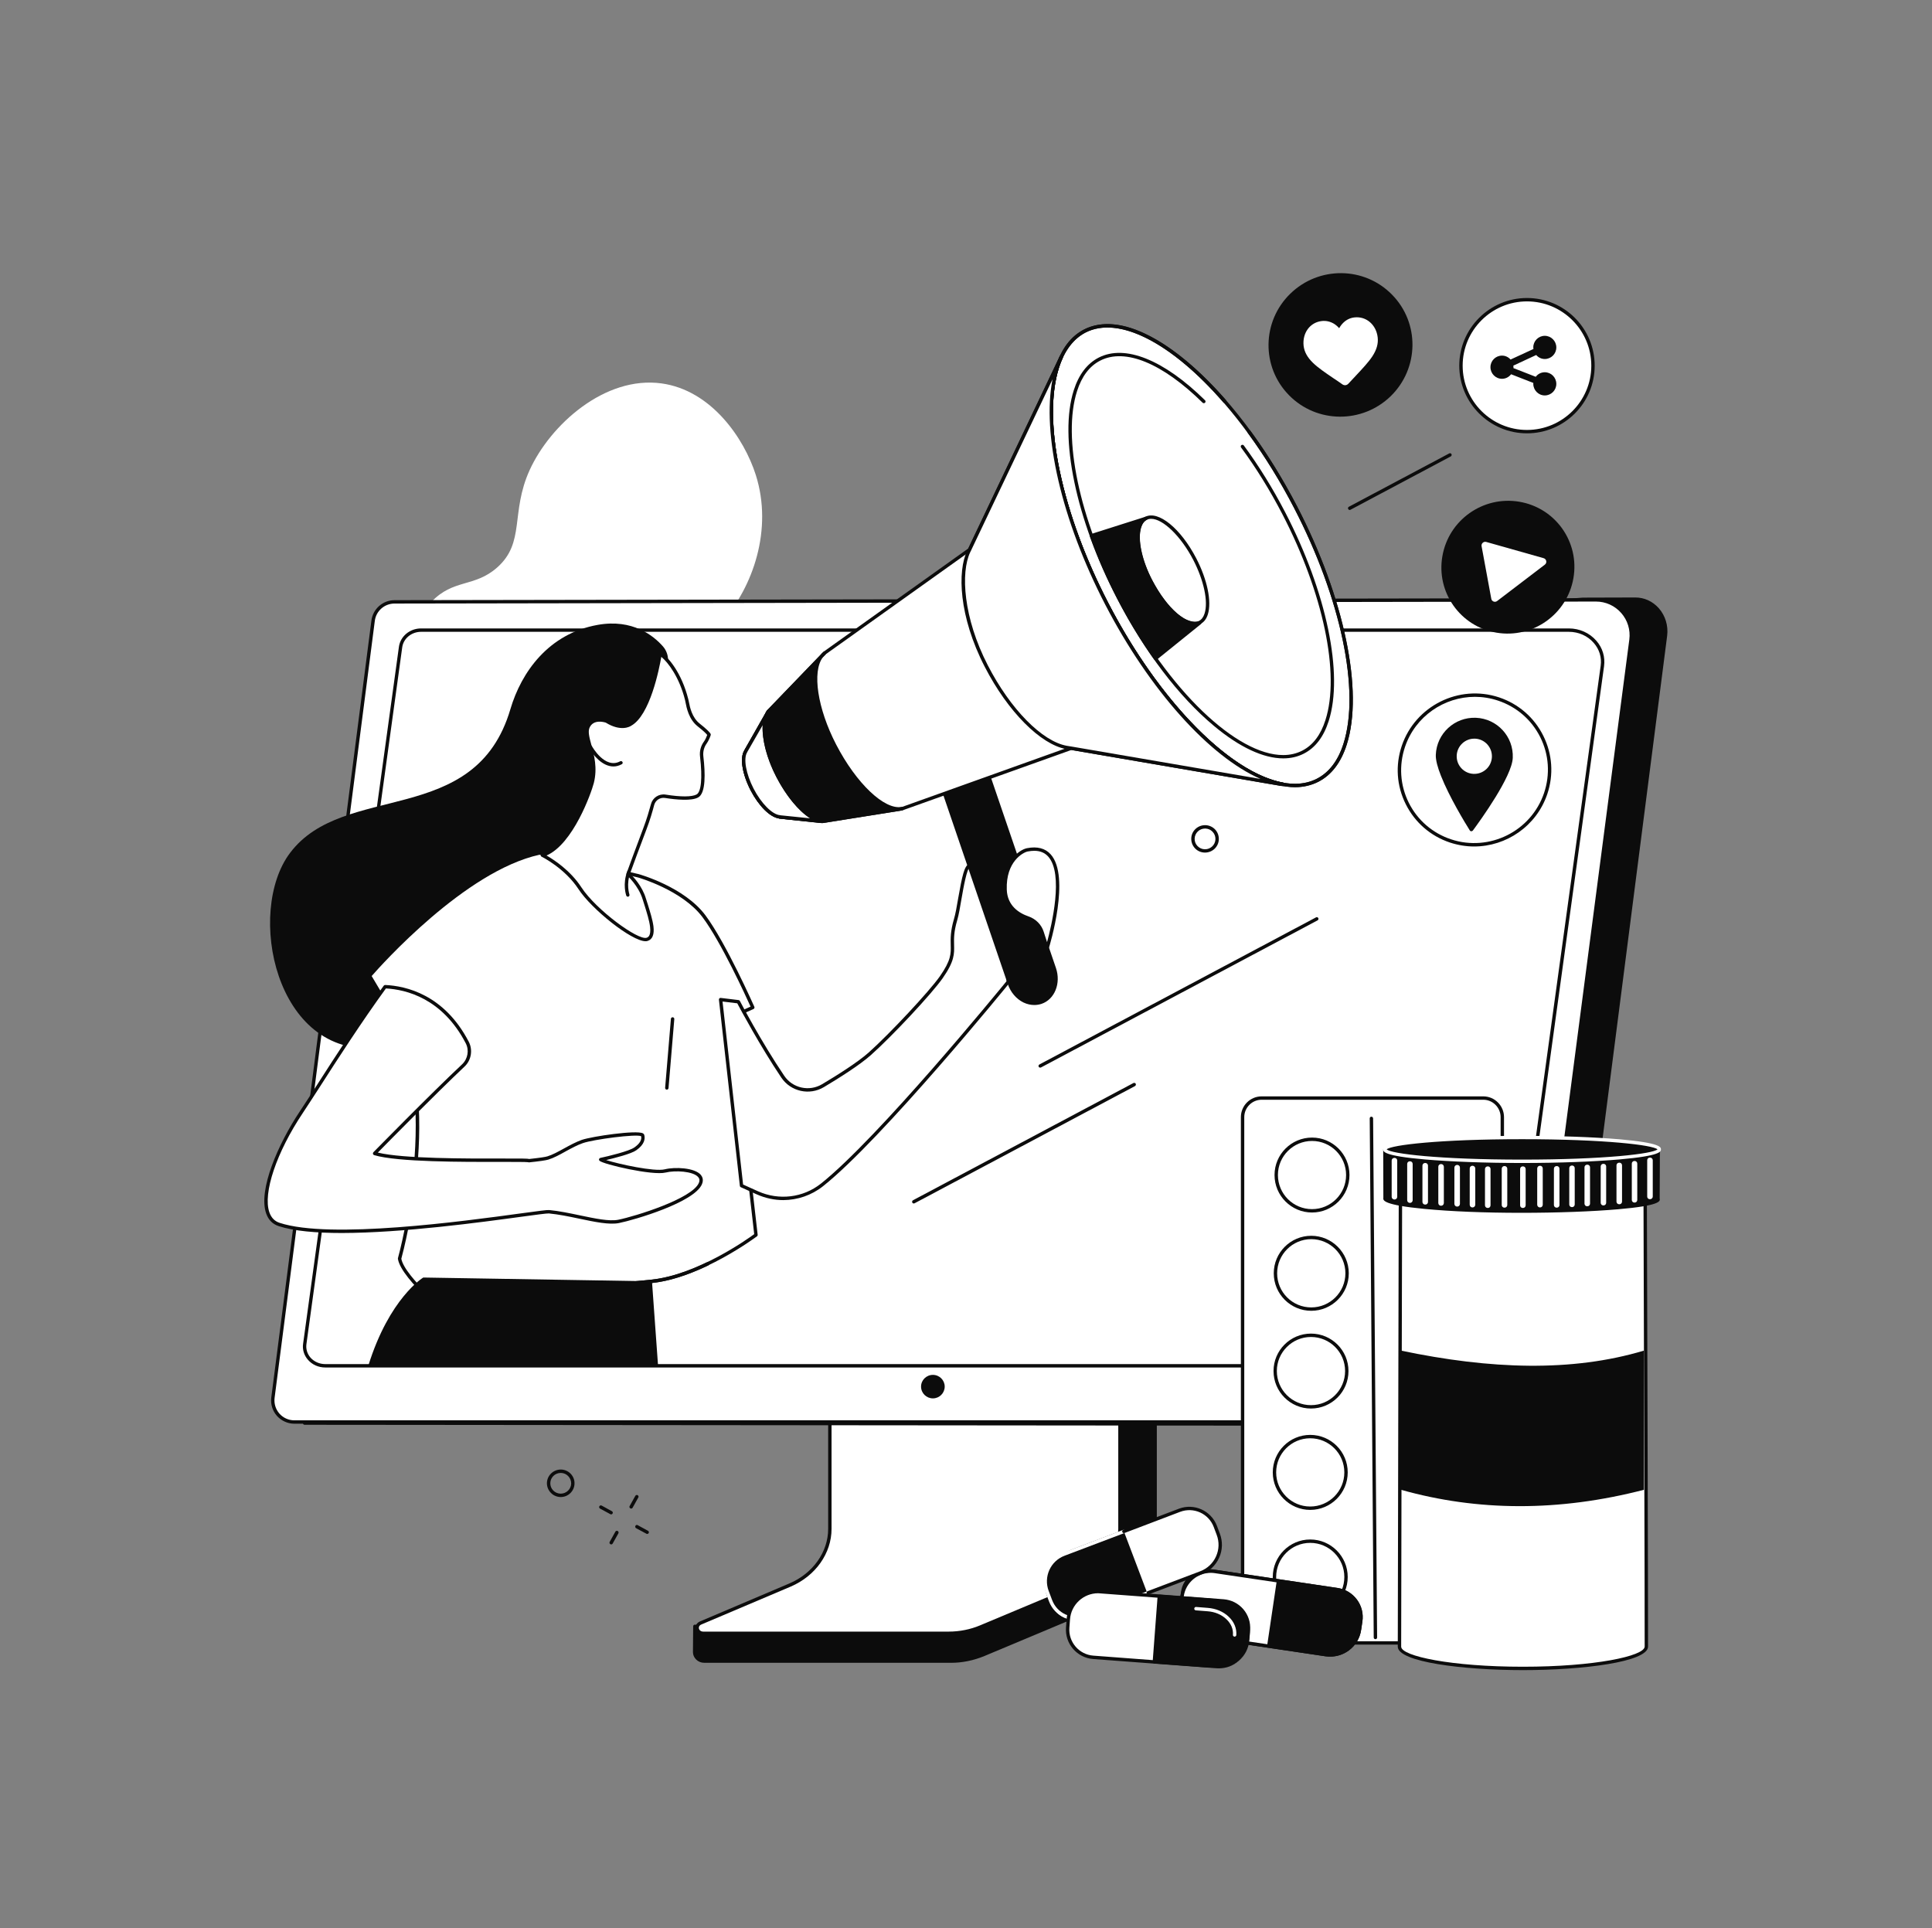 <svg xmlns="http://www.w3.org/2000/svg" width="535" height="534" viewBox="0 0 535 534" fill="none"><rect x="0" y="0" width="535" height="534" fill="#808080" stroke="none"/><g clip-path="url(#clip0_47768_13873)"><path d="M127.726 298.501C124.185 294.555 100.892 268.062 99.655 247.84C99.484 245.025 99.228 240.652 101.596 236.194C106.31 227.277 115.376 229.602 119.3 222.926C124.463 214.138 111.451 205.349 113.029 184.978C113.392 180.094 113.989 172.479 119.428 166.719C125.508 160.256 131.374 162.73 137.666 157.163C145.516 150.209 141.293 142.018 146.668 130.18C152.342 117.722 167.423 104.007 183.208 106.182C196.966 108.081 206.053 121.349 209.295 131.545C214.073 146.626 208.506 162.538 199.995 172.116C187.751 185.896 170.089 185.896 170.238 192.487C170.388 198.609 185.703 198.865 188.839 209.253C191.015 216.505 186.493 226.104 179.859 230.648C170.686 236.94 161.621 230.69 156.8 236.194C151.745 241.974 159.381 251.531 158.592 263.113C157.931 272.669 151.446 284.977 127.726 298.501Z" fill="white"></path><path d="M319.043 359.209L239.458 359.721C238.946 359.721 238.775 360.19 238.775 360.638V428.022C238.775 434.485 192.85 451.251 192.423 450.398L192.359 457.523C192.359 458.845 193.533 460.018 195.026 460.018H263.455C266.548 460.018 269.62 459.336 272.414 458.163L309.103 442.804C315.715 440.031 319.875 434.08 319.875 427.596V360.148C319.875 359.7 319.555 359.209 319.043 359.209Z" fill="#0C0C0C"></path><path fill-rule="evenodd" clip-rule="evenodd" d="M263.452 460.486H195.022C194.148 460.486 193.359 460.166 192.761 459.569C192.185 458.993 191.887 458.268 191.887 457.521L191.951 450.397C191.951 450.162 192.1 449.992 192.292 449.928C192.392 449.913 192.484 449.92 192.569 449.949C195.236 449.842 229.728 437.065 237.044 430.026C238.089 429.023 238.303 428.383 238.303 428.021V360.637C238.303 359.805 238.751 359.25 239.454 359.25L319.04 358.738C319.85 358.738 320.341 359.485 320.341 360.146V427.594C320.341 434.271 315.989 440.414 309.292 443.23L272.603 458.609C269.616 459.846 266.459 460.486 263.452 460.486ZM192.868 450.866L192.825 457.521C192.825 458.033 193.039 458.524 193.423 458.908C193.849 459.334 194.404 459.569 195.022 459.569H263.452C266.331 459.569 269.382 458.929 272.24 457.735L308.929 442.355C315.286 439.689 319.402 433.908 319.402 427.594V360.146C319.402 359.954 319.296 359.677 319.04 359.677L239.454 360.189C239.262 360.189 239.241 360.466 239.241 360.637V428.021C239.241 434.591 198.691 449.458 193.359 450.738C193.188 450.795 193.024 450.838 192.868 450.866Z" fill="#0C0C0C"></path><path d="M229.8 355.989V423.394C229.8 430.028 225.513 436.086 218.772 438.944L194.007 449.46C192.407 450.143 192.94 452.297 194.732 452.297H262.735C265.785 452.297 268.814 451.7 271.587 450.548L298.997 439.051C305.802 436.214 310.132 430.135 310.132 423.458V355.989C310.132 355.711 309.897 355.498 309.577 355.498H230.376C230.056 355.498 229.8 355.711 229.8 355.989Z" fill="white"></path><path fill-rule="evenodd" clip-rule="evenodd" d="M262.735 452.765H194.732C193.495 452.765 192.791 451.976 192.621 451.165C192.45 450.269 192.919 449.416 193.836 449.032L218.58 438.516C225.107 435.743 229.331 429.813 229.331 423.393V355.987C229.331 355.454 229.8 355.027 230.376 355.027H309.577C310.153 355.027 310.601 355.454 310.601 355.987V423.457C310.601 430.282 306.122 436.575 299.189 439.497L271.758 450.973C268.964 452.147 265.828 452.765 262.735 452.765ZM230.269 355.987V423.393C230.269 430.176 225.833 436.447 218.943 439.391L194.199 449.886C193.602 450.141 193.474 450.611 193.538 450.973C193.623 451.4 194.028 451.848 194.732 451.848H262.735C265.721 451.848 268.708 451.251 271.395 450.12L298.827 438.623C305.418 435.871 309.663 429.899 309.663 423.457V355.987C309.663 355.987 309.641 355.966 309.577 355.966H230.376C230.312 355.966 230.291 355.987 230.269 355.987Z" fill="#0C0C0C"></path><path d="M84.336 394.105L427.847 394.404C430.855 394.404 433.393 392.378 433.777 389.413L461.188 175.998C461.849 170.814 458.052 165.93 452.826 165.93L438.364 165.972L273.967 178.11L113.708 167.103L84.336 394.105Z" fill="#0C0C0C"></path><path fill-rule="evenodd" clip-rule="evenodd" d="M427.873 394.874L84.34 394.575C84.212 394.575 84.084 394.511 83.999 394.426C83.913 394.319 83.871 394.191 83.892 394.042L113.243 167.039C113.286 166.805 113.499 166.634 113.734 166.634L273.971 177.641L438.325 165.504L452.83 165.461C455.347 165.461 457.651 166.527 459.357 168.447C461.17 170.516 462.002 173.289 461.661 176.062L434.251 389.477C433.846 392.613 431.158 394.874 427.873 394.874ZM84.873 393.637L427.873 393.957C430.689 393.957 432.971 392.016 433.312 389.349L460.722 175.934C461.042 173.439 460.296 170.943 458.653 169.066C457.139 167.338 455.07 166.399 452.83 166.399L438.368 166.442L274.014 178.579C273.985 178.579 273.964 178.579 273.95 178.579L114.118 167.615L84.873 393.637Z" fill="#0C0C0C"></path><path d="M81.501 393.806H418.101C421.109 393.806 423.647 391.567 424.031 388.58L451.655 177.17C452.423 171.326 447.858 166.121 441.949 166.121L109.252 166.676C106.245 166.676 103.706 168.894 103.322 171.88L75.571 387.066C75.123 390.628 77.896 393.806 81.501 393.806Z" fill="white"></path><path fill-rule="evenodd" clip-rule="evenodd" d="M418.101 394.276H81.501C79.645 394.276 77.896 393.465 76.659 392.079C75.443 390.692 74.888 388.837 75.123 387.002L102.853 171.817C103.28 168.617 106.01 166.207 109.252 166.207L441.949 165.652C444.893 165.652 447.708 166.932 449.65 169.151C451.591 171.348 452.508 174.313 452.124 177.235L424.501 388.645C424.074 391.844 421.344 394.276 418.101 394.276ZM441.949 166.591L109.252 167.146C106.479 167.146 104.133 169.193 103.792 171.945L76.04 387.13C75.848 388.687 76.318 390.266 77.363 391.46C78.408 392.655 79.922 393.337 81.501 393.337H418.101C420.874 393.337 423.221 391.268 423.562 388.538L451.185 177.107C451.527 174.462 450.716 171.774 448.946 169.769C447.175 167.743 444.637 166.591 441.949 166.591Z" fill="#0C0C0C"></path><path fill-rule="evenodd" clip-rule="evenodd" d="M412.065 378.702H90.054C88.199 378.702 86.45 377.934 85.276 376.569C84.189 375.332 83.698 373.732 83.933 372.133L110.468 179.11C110.873 176.209 113.497 174.033 116.59 174.033H434.441C437.384 174.033 440.157 175.27 442.034 177.425C443.783 179.409 444.53 181.926 444.189 184.485L418.186 373.626C417.781 376.527 415.158 378.702 412.065 378.702ZM116.59 174.972C113.966 174.972 111.727 176.806 111.385 179.238L84.85 372.261C84.679 373.604 85.063 374.906 85.98 375.972C86.983 377.103 88.476 377.764 90.054 377.764H412.065C414.688 377.764 416.928 375.929 417.248 373.498L443.25 184.357C443.57 182.054 442.888 179.814 441.33 178.043C439.645 176.081 437.128 174.972 434.441 174.972H116.59Z" fill="#0C0C0C"></path><path d="M184.981 183.056C185.066 181.584 184.554 180.134 183.594 179.025C181.056 176.124 175.211 171.303 165.506 173.052C151.897 175.484 144.367 186.128 141.338 196.388C131.611 229.408 95.242 216.354 80.31 236.213C68.066 252.445 76.194 292.91 104.478 290.201C132.784 287.492 170.177 237.535 170.177 237.535L183.786 204.494L184.981 183.056Z" fill="#0C0C0C"></path><path d="M105.543 275.634L102.344 270.259C102.344 270.259 127.237 240.993 149.4 236.215L176.703 242.529C176.703 242.529 189.139 245.984 194.941 253.727C200.743 261.492 208.465 279.004 208.465 279.004L202.449 281.692L209.339 341.994C209.339 341.994 194.344 353.342 180.543 354.836C166.742 356.329 139.737 357.822 126.853 366.482C126.853 366.482 111.537 354.238 110.641 348.564C110.641 348.564 124.741 298.522 105.543 275.634Z" fill="white"></path><path fill-rule="evenodd" clip-rule="evenodd" d="M126.853 366.951C126.746 366.951 126.639 366.908 126.554 366.844C125.914 366.354 111.111 354.43 110.193 348.649C110.179 348.578 110.179 348.507 110.193 348.436C110.343 347.945 124.016 298.372 105.181 275.932C105.166 275.918 105.152 275.897 105.138 275.868L101.938 270.493C101.853 270.322 101.853 270.109 101.981 269.96C102.237 269.661 127.237 240.523 149.293 235.767C149.364 235.752 149.435 235.752 149.506 235.767L176.81 242.059C177.343 242.208 189.48 245.664 195.325 253.45C201.084 261.172 208.806 278.641 208.891 278.812C208.998 279.047 208.891 279.324 208.656 279.431L202.94 281.99L209.808 341.951C209.83 342.122 209.744 342.271 209.616 342.378C209.467 342.485 194.365 353.811 180.585 355.304C178.793 355.496 176.767 355.688 174.612 355.902C160.129 357.288 138.243 359.4 127.109 366.866C127.023 366.923 126.938 366.951 126.853 366.951ZM111.132 348.585C112.071 353.662 124.869 364.263 126.874 365.906C138.286 358.461 160.065 356.371 174.527 354.963C176.66 354.771 178.708 354.558 180.5 354.366C193.128 353.001 206.971 343.167 208.848 341.781L201.98 281.756C201.959 281.542 202.065 281.35 202.257 281.265L207.846 278.769C206.609 276.039 199.762 260.98 194.557 254.026C188.925 246.475 176.703 242.998 176.575 242.976L149.399 236.705C128.773 241.227 105.415 267.443 102.92 270.301L105.927 275.357C115.931 287.302 116.806 306.606 115.761 320.727C114.694 335.232 111.473 347.348 111.132 348.585Z" fill="#0C0C0C"></path><path d="M117.211 353.791C117.211 353.791 107.825 359.422 101.98 378.236H182.227L180.542 354.836L117.211 353.791Z" fill="#0C0C0C"></path><path d="M126.857 366.952C126.75 366.952 126.644 366.909 126.558 366.845C126.516 366.824 121.951 363.155 117.706 358.974C117.535 358.782 117.535 358.483 117.706 358.313C117.898 358.121 118.197 358.121 118.367 358.313C121.994 361.875 125.854 365.074 126.878 365.906C138.29 358.462 160.069 356.372 174.531 354.964C176.664 354.772 178.712 354.558 180.504 354.366C185.005 353.897 190.146 352.276 195.734 349.588C195.969 349.482 196.268 349.588 196.374 349.823C196.481 350.058 196.374 350.335 196.14 350.442C190.444 353.172 185.218 354.814 180.589 355.305C178.798 355.497 176.771 355.689 174.617 355.902C160.133 357.289 138.248 359.4 127.113 366.866C127.028 366.923 126.942 366.952 126.857 366.952Z" fill="#0C0C0C"></path><path d="M184.654 301.764C184.64 301.764 184.626 301.764 184.612 301.764C184.356 301.742 184.164 301.508 184.185 301.252L185.785 282.139C185.806 281.883 186.041 281.691 186.297 281.713C186.553 281.734 186.745 281.969 186.724 282.225L185.124 301.337C185.102 301.572 184.889 301.764 184.654 301.764Z" fill="#0C0C0C"></path><path d="M184.237 324.267C180.781 325.121 167.215 321.985 166.34 321.111C166.34 321.111 174.083 319.468 175.918 318.167C177.752 316.887 178.285 315.607 177.965 314.434C177.645 313.261 164.378 315.053 161.263 316.119C158.149 317.186 154.523 319.831 151.728 320.684C151.088 320.876 149.19 321.153 146.481 321.43C146.545 320.94 112.821 322.198 103.734 319.447C103.734 319.447 119.092 303.726 128.307 295.044C130.056 293.402 130.504 290.799 129.395 288.688C122.569 275.612 111.776 273.479 106.635 273.244C97.228 286.171 87.928 301.294 83.47 307.971C74.809 320.919 69.882 336.661 77.284 339.092C95.159 344.98 149.403 335.317 152.048 335.573C158.81 336.213 167.001 339.092 171.289 338.239C175.598 337.386 191.958 332.544 193.963 327.766C195.521 324.033 187.671 323.414 184.237 324.267Z" fill="white"></path><path fill-rule="evenodd" clip-rule="evenodd" d="M94.684 341.461C87.581 341.461 81.353 340.927 77.129 339.541C75.465 338.986 74.313 337.813 73.695 336.021C71.455 329.537 77.001 316.802 83.08 307.694C84.318 305.838 85.981 303.278 87.88 300.313C92.765 292.698 99.484 282.268 106.267 272.967C106.352 272.861 106.502 272.775 106.651 272.775C112.368 273.031 122.99 275.399 129.795 288.475C130.989 290.757 130.52 293.616 128.622 295.386C120.516 303.044 107.462 316.29 104.625 319.191C111.578 320.898 129.39 320.855 139.116 320.834C144.705 320.834 146.113 320.834 146.561 320.962C149.569 320.642 151.126 320.386 151.574 320.236C152.939 319.831 154.539 318.957 156.202 318.039C157.845 317.143 159.53 316.226 161.109 315.672C163.988 314.69 176.232 312.899 178.024 313.859C178.28 313.987 178.365 314.179 178.408 314.306C178.685 315.33 178.536 316.909 176.189 318.551C174.782 319.554 170.195 320.706 167.849 321.26C171.305 322.37 181.223 324.545 184.103 323.82C186.94 323.116 192.358 323.372 194.065 325.356C194.491 325.868 194.897 326.721 194.385 327.937C192.273 332.992 175.656 337.856 171.39 338.709C168.702 339.242 164.671 338.389 160.405 337.493C157.589 336.896 154.667 336.299 152 336.043C151.488 336 148.289 336.427 144.236 336.981C133.122 338.496 111.493 341.439 94.684 341.461ZM106.864 273.735C100.166 282.95 93.511 293.274 88.669 300.825C86.749 303.79 85.107 306.35 83.848 308.227C76.575 319.106 72.756 330.433 74.591 335.723C75.103 337.216 76.041 338.197 77.428 338.645C91.399 343.252 128.344 338.197 144.129 336.043C149.206 335.36 151.488 335.04 152.086 335.104C154.816 335.36 157.76 335.979 160.597 336.576C164.777 337.45 168.702 338.282 171.198 337.792C175.955 336.832 191.676 331.968 193.531 327.574C193.787 326.934 193.745 326.422 193.339 325.974C191.953 324.332 186.919 324.076 184.338 324.716C180.712 325.633 166.996 322.434 166.015 321.452C165.887 321.324 165.844 321.154 165.887 320.983C165.951 320.834 166.079 320.706 166.249 320.663C168.361 320.215 174.206 318.807 175.635 317.783C177.128 316.76 177.768 315.693 177.533 314.648C176.147 314.008 164.436 315.522 161.407 316.568C159.914 317.08 158.25 317.975 156.65 318.85C154.944 319.81 153.323 320.684 151.851 321.132C151.19 321.346 149.249 321.623 146.518 321.9C146.419 321.915 146.333 321.9 146.262 321.858C145.686 321.772 142.636 321.772 139.116 321.772C128.259 321.794 110.043 321.836 103.601 319.895C103.43 319.831 103.323 319.725 103.281 319.554C103.238 319.405 103.281 319.234 103.387 319.106C103.558 318.957 118.852 303.3 127.982 294.725C129.56 293.21 129.966 290.821 128.963 288.901C122.478 276.444 112.432 274.034 106.864 273.735Z" fill="#0C0C0C"></path><path d="M204.453 277.405C204.453 277.405 210.34 288.668 216.761 298.181C219.235 301.829 224.12 302.916 227.917 300.655C232.396 297.968 237.836 294.512 240.843 291.846C246.539 286.769 257.652 274.952 260.638 270.664C266.056 262.879 262.195 262.793 264.627 254.688C265.779 250.784 266.718 240.225 268.445 239.777C271.304 239.009 274.887 243.19 274.141 251.445C273.544 258.207 276.892 260.127 277.788 263.454C279.26 269.043 279.196 271.88 279.196 271.88C279.196 271.88 244.107 315.054 227.597 328.151C222.541 332.161 215.652 332.972 209.743 330.348L205.349 328.364L199.547 276.829L204.453 277.405Z" fill="white"></path><path fill-rule="evenodd" clip-rule="evenodd" d="M216.912 332.351C214.438 332.351 211.942 331.817 209.574 330.772L205.159 328.788C204.988 328.724 204.903 328.596 204.882 328.426L199.08 276.869C199.058 276.741 199.101 276.592 199.208 276.485C199.314 276.378 199.463 276.336 199.591 276.357L204.519 276.954C204.668 276.954 204.796 277.061 204.882 277.189C204.924 277.296 210.812 288.537 217.168 297.923C219.472 301.357 224.101 302.381 227.663 300.248C231.865 297.752 237.496 294.19 240.525 291.502C246.327 286.34 257.377 274.501 260.256 270.385C263.392 265.905 263.328 264.113 263.264 261.66C263.221 259.89 263.179 257.906 264.16 254.536C264.565 253.213 264.949 251.059 265.333 248.776C266.421 242.612 267.061 239.647 268.341 239.306C269.407 239.028 270.559 239.327 271.583 240.18C273.929 242.164 275.081 246.387 274.612 251.485C274.228 255.88 275.572 258.162 276.766 260.188C277.364 261.212 277.94 262.193 278.238 263.345C279.731 268.913 279.667 271.771 279.667 271.899C279.667 272.006 279.646 272.091 279.561 272.176C279.219 272.624 244.237 315.542 227.897 328.511C224.719 331.028 220.837 332.329 216.912 332.351ZM205.777 328.042L209.937 329.919C215.739 332.5 222.394 331.689 227.322 327.786C243.128 315.222 276.596 274.352 278.729 271.728C278.729 271.067 278.58 268.294 277.342 263.58C277.065 262.556 276.532 261.639 275.956 260.658C274.697 258.525 273.268 256.093 273.695 251.4C274.185 245.769 272.607 242.292 270.986 240.905C270.197 240.265 269.343 240.009 268.575 240.223C267.743 240.436 266.805 245.769 266.25 248.947C265.866 251.251 265.482 253.427 265.077 254.813C264.117 258.034 264.16 259.932 264.203 261.639C264.267 264.177 264.331 266.182 261.024 270.918C258.059 275.163 247.117 286.895 241.144 292.206C238.072 294.936 232.377 298.541 228.153 301.058C224.143 303.447 218.981 302.295 216.379 298.456C210.513 289.732 205.01 279.471 204.156 277.85L200.082 277.36L205.777 328.042Z" fill="#0C0C0C"></path><path d="M288.259 277.553C284.803 278.726 280.878 276.422 279.513 272.369L258.289 210.169L270.704 205.902L291.97 268.21C293.314 272.22 291.672 276.379 288.259 277.553Z" fill="#0C0C0C"></path><path fill-rule="evenodd" clip-rule="evenodd" d="M286.409 278.322C285.406 278.322 284.382 278.087 283.401 277.618C281.417 276.637 279.839 274.781 279.071 272.52L257.847 210.319C257.762 210.063 257.889 209.807 258.124 209.722L270.539 205.477C270.667 205.434 270.795 205.434 270.901 205.498C271.008 205.541 271.093 205.648 271.136 205.754L292.403 268.062C293.853 272.306 292.061 276.765 288.414 278.002C287.753 278.215 287.091 278.322 286.409 278.322ZM258.871 210.447L279.967 272.221C280.649 274.248 282.057 275.911 283.806 276.765C285.214 277.469 286.729 277.575 288.094 277.106C291.251 276.039 292.787 272.114 291.528 268.382L270.411 206.501L258.871 210.447Z" fill="#0C0C0C"></path><path d="M268.512 152.194L228.346 180.863L212.711 197.095L206.567 207.953L206.525 208.038C205.33 209.915 206.013 214.245 208.295 218.639C210.556 223.012 213.692 226.02 215.932 226.191L215.868 226.233L227.664 227.513L249.762 223.972L296.626 207.206L354.881 217.189L355.286 217.21C340.61 214.523 320.858 194.962 306.524 167.275C292.189 139.63 287.624 112.305 293.896 98.846V98.824L268.832 151.533L268.512 152.194Z" fill="white"></path><path d="M358.766 140.461C376.578 174.825 379.308 208.677 364.888 216.079C350.447 223.48 324.317 201.638 306.527 167.274C288.716 132.931 285.986 99.079 300.405 91.677C314.846 84.275 340.976 106.118 358.766 140.461Z" fill="white"></path><path fill-rule="evenodd" clip-rule="evenodd" d="M358.614 217.997C352.343 217.997 344.792 214.478 336.665 207.694C325.594 198.437 314.737 184.167 306.098 167.507C293.022 142.251 287.625 116.356 292.361 101.51C293.939 96.561 296.584 93.105 300.189 91.249C307.356 87.581 317.446 90.695 328.623 100.038C339.694 109.295 350.551 123.587 359.19 140.246C372.266 165.502 377.663 191.398 372.927 206.223C371.349 211.171 368.704 214.627 365.099 216.483C363.136 217.485 360.961 217.997 358.614 217.997ZM306.716 90.695C304.519 90.695 302.471 91.143 300.616 92.081C297.245 93.831 294.771 97.094 293.256 101.808C288.585 116.42 293.96 142.038 306.93 167.059C324.591 201.146 350.487 222.925 364.672 215.651C368.042 213.923 370.538 210.659 372.031 205.945C376.703 191.334 371.327 165.715 358.358 140.673C343 111.044 321.392 90.695 306.716 90.695Z" fill="#0C0C0C"></path><path d="M358.614 217.998C352.343 217.998 344.792 214.479 336.665 207.695C325.594 198.438 314.737 184.168 306.098 167.508C293.022 142.252 287.625 116.357 292.361 101.511C293.939 96.562 296.584 93.106 300.189 91.251C305.01 88.776 311.281 89.395 318.32 93.042C325.082 96.519 332.399 102.684 339.523 110.853C339.672 111.045 339.672 111.344 339.459 111.515C339.267 111.685 338.968 111.664 338.798 111.472C324.357 94.834 309.724 87.411 300.616 92.082C297.245 93.832 294.771 97.095 293.256 101.809C288.585 116.421 293.96 142.039 306.93 167.06C322.288 196.71 343.896 217.06 358.593 217.06C360.79 217.06 362.816 216.612 364.672 215.652C368.042 213.924 370.538 210.66 372.031 205.946C376.703 191.335 371.327 165.716 358.358 140.674C354.497 133.208 350.146 126.19 345.474 119.812C345.325 119.599 345.368 119.322 345.581 119.173C345.773 119.002 346.072 119.066 346.221 119.258C350.935 125.678 355.287 132.739 359.19 140.247C372.266 165.503 377.663 191.399 372.927 206.224C371.349 211.172 368.704 214.628 365.099 216.484C363.136 217.486 360.961 217.998 358.614 217.998Z" fill="#0C0C0C"></path><path d="M330.842 154.837C334.959 162.794 335.599 170.644 332.25 172.35C328.922 174.078 322.864 169.001 318.747 161.045C314.631 153.11 313.991 145.26 317.34 143.553C320.667 141.826 326.725 146.881 330.842 154.837Z" fill="white"></path><path fill-rule="evenodd" clip-rule="evenodd" d="M330.816 173.161C327.147 173.161 322.027 168.426 318.316 161.28C315.244 155.35 313.986 149.249 315.116 145.73C315.522 144.471 316.183 143.597 317.121 143.127C320.748 141.271 326.955 146.327 331.264 154.625C334.335 160.555 335.594 166.655 334.463 170.175C334.058 171.433 333.397 172.286 332.458 172.777C331.968 173.033 331.413 173.161 330.816 173.161ZM318.785 143.682C318.33 143.682 317.918 143.774 317.548 143.959C316.844 144.322 316.332 145.004 316.012 146.007C314.967 149.292 316.183 155.115 319.148 160.832C323.094 168.426 328.981 173.502 332.032 171.945C332.735 171.583 333.247 170.9 333.567 169.897C334.613 166.591 333.375 160.768 330.432 155.051C326.976 148.417 322.006 143.682 318.785 143.682Z" fill="#0C0C0C"></path><path d="M355.346 210.021C349.864 210.021 343.23 206.949 336.127 200.998C326.421 192.913 316.929 180.414 309.378 165.823C297.923 143.725 293.188 121.05 297.347 108.059C298.734 103.708 301.059 100.679 304.237 99.036C311.511 95.304 322.262 99.612 333.695 110.854C333.866 111.046 333.887 111.344 333.695 111.515C333.524 111.707 333.226 111.707 333.034 111.536C321.899 100.572 311.554 96.327 304.664 99.868C301.699 101.383 299.544 104.241 298.243 108.337C294.169 121.114 298.862 143.49 310.21 165.397C323.627 191.292 342.505 209.103 355.324 209.103C357.244 209.103 359.015 208.698 360.636 207.866C363.579 206.352 365.734 203.515 367.035 199.398C371.131 186.642 366.438 164.245 355.09 142.359C351.656 135.747 347.816 129.54 343.678 123.93C343.507 123.716 343.571 123.418 343.763 123.268C343.976 123.119 344.275 123.162 344.424 123.354C348.605 129.028 352.466 135.278 355.922 141.933C367.376 164.031 372.09 186.706 367.931 199.697C366.544 204.048 364.241 207.077 361.062 208.698C359.335 209.594 357.415 210.021 355.346 210.021Z" fill="#0C0C0C"></path><path fill-rule="evenodd" clip-rule="evenodd" d="M227.659 227.96C227.645 227.96 227.631 227.96 227.616 227.96L215.821 226.702C215.749 226.688 215.678 226.666 215.607 226.638C213.176 226.233 210.104 223.182 207.864 218.873C205.518 214.309 204.814 209.872 206.115 207.803L206.136 207.739L212.301 196.86C212.315 196.817 212.336 196.782 212.365 196.753L228 180.542C228.029 180.513 228.05 180.492 228.064 180.478L268.124 151.895L293.465 98.632C293.529 98.525 293.614 98.44 293.742 98.397C293.849 98.354 293.977 98.354 294.105 98.418C294.318 98.525 294.425 98.802 294.318 99.037C287.919 112.795 292.974 140.141 306.924 167.061C320.917 194.044 340.371 214.01 355.367 216.74C355.623 216.783 355.772 217.018 355.751 217.252C355.729 217.487 355.516 217.658 355.281 217.679L354.855 217.658C354.841 217.658 354.819 217.658 354.791 217.658L296.664 207.696L249.907 224.419C249.879 224.419 249.85 224.427 249.822 224.441L227.744 227.96C227.716 227.96 227.688 227.96 227.659 227.96ZM216.162 225.785L227.659 227.022L249.63 223.524L296.472 206.757C296.543 206.743 296.622 206.743 296.707 206.757L349.053 215.716C334.889 209.509 318.379 191.186 306.093 167.509C293.913 144.002 288.473 120.112 291.46 105.031L268.913 152.407C268.885 152.478 268.835 152.535 268.764 152.577L228.64 181.203L213.069 197.372L206.947 208.229C206.933 208.244 206.926 208.265 206.926 208.293C205.795 210.021 206.563 214.287 208.696 218.425C210.808 222.5 213.858 225.571 215.97 225.742C216.041 225.742 216.105 225.756 216.162 225.785Z" fill="#0C0C0C"></path><path d="M268.572 152.045L293.892 98.824V98.846C287.621 112.305 292.186 139.63 306.52 167.275C320.854 194.962 340.607 214.523 355.282 217.21L354.877 217.189L296.729 207.227L295.364 206.993C288.602 205.798 279.579 197.01 273.116 184.467C266.482 171.605 265.309 158.785 268.252 152.685L268.572 152.045Z" fill="white"></path><path fill-rule="evenodd" clip-rule="evenodd" d="M355.283 217.679L354.857 217.658C354.842 217.658 354.821 217.658 354.793 217.658L296.645 207.696L295.301 207.461C288.155 206.203 279.068 197.052 272.712 184.701C265.459 170.644 265.097 158.145 267.827 152.492L268.147 151.831L293.467 98.632C293.531 98.525 293.616 98.44 293.744 98.397C293.851 98.354 293.979 98.354 294.106 98.418C294.32 98.525 294.426 98.802 294.32 99.037C287.921 112.795 292.976 140.141 306.926 167.061C320.919 194.044 340.373 214.01 355.369 216.74C355.625 216.783 355.774 217.018 355.753 217.252C355.731 217.487 355.539 217.679 355.283 217.679ZM291.461 105.031L269 152.236C269 152.25 269 152.257 269 152.257L268.68 152.897C265.971 158.529 266.76 171.114 273.544 184.253C279.772 196.369 288.582 205.328 295.45 206.544L296.794 206.757L349.055 215.716C334.891 209.509 318.381 191.186 306.094 167.509C293.915 144.002 288.475 120.112 291.461 105.031Z" fill="#0C0C0C"></path><path d="M227.019 227.896C227.005 227.896 226.991 227.896 226.977 227.896L215.821 226.701C215.749 226.687 215.678 226.665 215.607 226.637C213.176 226.232 210.104 223.181 207.864 218.873C205.518 214.308 204.814 209.871 206.115 207.802L206.136 207.738L212.301 196.859C212.429 196.625 212.706 196.561 212.92 196.667C213.154 196.795 213.239 197.094 213.112 197.307L206.947 208.228C206.933 208.243 206.926 208.264 206.926 208.292C205.795 210.02 206.563 214.286 208.696 218.425C210.808 222.499 213.858 225.57 215.97 225.741C216.041 225.741 216.105 225.755 216.162 225.784L227.083 226.957C227.339 227 227.531 227.234 227.488 227.49C227.467 227.725 227.275 227.896 227.019 227.896Z" fill="#0C0C0C"></path><path d="M227.77 227.428C224.144 227.172 219.067 222.032 215.377 214.928C211.495 207.399 210.578 199.613 212.967 196.84L206.567 207.953L206.525 208.039C205.33 209.916 206.013 214.246 208.295 218.64C210.556 223.013 213.692 226.02 215.932 226.191L215.868 226.234L227.77 227.428Z" fill="white"></path><path fill-rule="evenodd" clip-rule="evenodd" d="M227.766 227.897C227.752 227.897 227.744 227.897 227.744 227.897C227.645 227.897 227.552 227.89 227.467 227.876L215.821 226.703C215.749 226.689 215.678 226.667 215.607 226.639C213.176 226.233 210.104 223.183 207.864 218.874C205.518 214.31 204.814 209.873 206.115 207.804L206.136 207.74L211.768 197.991C211.981 197.423 212.258 196.939 212.6 196.541C212.749 196.349 213.026 196.328 213.218 196.456C213.41 196.605 213.474 196.861 213.367 197.074L212.578 198.439C211.32 201.831 212.557 208.486 215.799 214.715C219.319 221.519 224.118 226.489 227.552 226.937L227.808 226.98C228.064 227.001 228.256 227.215 228.235 227.471C228.214 227.727 228 227.897 227.766 227.897ZM216.162 225.786L224.31 226.617C221.175 224.612 217.719 220.474 214.967 215.141C212.301 210.001 210.978 204.668 211.192 200.828L206.947 208.23C206.933 208.245 206.926 208.266 206.926 208.294C205.795 210.022 206.563 214.288 208.696 218.426C210.808 222.501 213.858 225.572 215.97 225.743C216.041 225.743 216.105 225.757 216.162 225.786Z" fill="#0C0C0C"></path><path d="M248.95 224.099L249.889 223.907C244.791 224.973 236.771 217.316 231.118 206.394C225.359 195.26 224.249 184.146 228.345 180.861L227.812 181.395L212.987 196.795C210.555 199.526 211.472 207.354 215.376 214.927C219.173 222.243 224.527 227.427 228.174 227.405L248.95 224.099Z" fill="#0C0C0C"></path><path fill-rule="evenodd" clip-rule="evenodd" d="M228.148 227.874C224.266 227.874 218.848 222.648 214.966 215.14C210.998 207.482 209.996 199.462 212.641 196.475L227.188 181.373C227.444 181.046 227.729 180.754 228.042 180.499C228.234 180.328 228.511 180.349 228.682 180.541C228.852 180.733 228.852 181.01 228.682 181.181L227.828 182.056C224.863 186.023 226.357 196.177 231.54 206.181C237.129 216.974 244.936 224.376 249.714 223.459H249.778C250.034 223.395 250.29 223.565 250.332 223.821C250.375 224.077 250.226 224.312 249.97 224.376C249.941 224.376 249.92 224.383 249.906 224.397L249.031 224.568C249.031 224.568 249.024 224.568 249.01 224.568L228.234 227.874C228.205 227.874 228.177 227.874 228.148 227.874ZM225.93 184.018L213.323 197.115C210.977 199.76 212.044 207.482 215.798 214.713C219.467 221.795 224.65 226.936 228.127 226.936L246.471 224.013C241.523 222.286 235.401 215.694 230.708 206.607C226.229 197.99 224.522 189.18 225.93 184.018Z" fill="#0C0C0C"></path><path d="M317.333 143.553C313.984 145.259 314.474 153.173 318.741 161.044C325.886 174.269 331.582 172.712 332.243 172.456C332.243 172.456 332.264 172.477 332.243 172.477L319.978 182.353C316.373 177.298 312.939 171.688 309.782 165.609C306.774 159.785 304.236 153.984 302.23 148.352L317.333 143.553Z" fill="#0C0C0C"></path><path fill-rule="evenodd" clip-rule="evenodd" d="M319.98 182.825C319.952 182.825 319.93 182.825 319.916 182.825C319.788 182.803 319.66 182.739 319.596 182.633C315.906 177.449 312.45 171.775 309.379 165.824C306.414 160.107 303.854 154.284 301.785 148.504C301.742 148.397 301.764 148.269 301.806 148.141C301.87 148.034 301.977 147.949 302.084 147.906L317.186 143.107C317.42 143.021 317.676 143.149 317.762 143.363C317.847 143.597 317.762 143.853 317.548 143.96C316.823 144.344 316.29 145.048 315.97 146.114C314.925 149.463 316.205 155.393 319.148 160.833C326.123 173.717 331.499 172.245 332.075 172.031C332.288 171.946 332.544 172.031 332.651 172.223C332.779 172.437 332.736 172.693 332.544 172.842L320.279 182.739C320.193 182.803 320.087 182.825 319.98 182.825ZM302.83 148.653C304.857 154.22 307.331 159.851 310.211 165.398C313.197 171.157 316.503 176.639 320.065 181.694L330.71 173.119C328.278 173.013 323.692 171.199 318.338 161.281C315.223 155.543 313.944 149.485 315.074 145.837C315.216 145.368 315.394 144.948 315.607 144.579L302.83 148.653Z" fill="#0C0C0C"></path><path d="M284.491 235.362C282.806 235.682 278.07 238.604 278.326 246.347C278.497 251.19 282.038 253.323 284.683 254.24C286.517 254.88 287.968 256.309 288.565 258.143L289.973 262.516C289.973 262.516 299.295 232.44 284.491 235.362Z" fill="white"></path><path fill-rule="evenodd" clip-rule="evenodd" d="M289.968 262.985C289.776 262.985 289.584 262.857 289.52 262.665L288.113 258.292C287.579 256.607 286.257 255.284 284.529 254.687C280.348 253.236 277.98 250.293 277.852 246.368C277.618 238.731 282.161 235.34 284.38 234.892C287.238 234.337 289.435 234.913 290.95 236.598C296.496 242.763 290.672 261.854 290.416 262.665C290.352 262.857 290.182 262.985 289.968 262.985ZM286.406 235.617C285.837 235.617 285.226 235.681 284.572 235.809C283.292 236.065 278.535 238.603 278.791 246.347C278.94 250.826 282.161 252.874 284.828 253.791C286.811 254.474 288.39 256.052 289.009 258.014L289.947 260.915C291.206 256.287 294.597 242.038 290.267 237.217C289.307 236.15 288.027 235.617 286.406 235.617Z" fill="#0C0C0C"></path><path d="M150.191 236.833C150.191 236.833 156.697 239.99 160.622 246.005C164.547 252.021 176.322 261.044 179.201 260.126C182.06 259.23 179.649 253.066 178.433 249.013C177.239 244.96 173.933 242.059 173.933 242.059C173.933 242.059 176.77 234.209 178.583 229.474C179.5 227.106 180.225 224.632 180.716 222.797C181.121 221.24 182.657 220.259 184.235 220.515C187.072 220.963 191.275 221.411 193.088 220.451C195.157 219.363 194.709 212.985 194.304 209.508C194.154 208.143 194.496 206.757 195.327 205.626C195.733 205.05 196.223 203.92 196.351 203.472C196.351 203.472 196.202 202.917 193.493 200.784C190.763 198.63 190.443 194.875 190.144 193.724C188.459 186.962 184.939 182.397 182.785 181.096C182.785 181.096 180.289 197.456 174.509 200.613C174.509 200.613 172.141 202.299 167.939 199.696C167.939 199.696 164.206 198.352 162.841 201.275C161.475 204.218 165.784 209.615 163.971 216.718C163.075 220.28 157.593 234.721 150.191 236.833Z" fill="white"></path><path fill-rule="evenodd" clip-rule="evenodd" d="M178.774 260.66C174.892 260.66 163.821 251.786 160.216 246.262C156.419 240.438 150.063 237.281 149.999 237.26C149.807 237.175 149.7 236.983 149.721 236.791C149.743 236.599 149.871 236.428 150.063 236.386C156.91 234.444 162.392 221.027 163.522 216.612C164.525 212.687 163.586 209.274 162.84 206.522C162.243 204.283 161.752 202.512 162.413 201.083C163.629 198.459 166.658 198.737 168.109 199.27C168.137 199.27 168.165 199.284 168.194 199.313C172.033 201.68 174.145 200.294 174.252 200.23C174.266 200.216 174.28 200.201 174.295 200.187C179.798 197.18 182.294 181.181 182.315 181.032C182.336 180.883 182.443 180.733 182.592 180.669C182.72 180.606 182.891 180.627 183.019 180.691C185.067 181.928 188.778 186.386 190.591 193.617C190.634 193.788 190.698 194.023 190.741 194.279C191.039 195.814 191.594 198.694 193.77 200.401C195.604 201.851 196.692 202.896 196.82 203.344C196.834 203.429 196.827 203.515 196.799 203.6C196.671 204.069 196.159 205.264 195.689 205.904C194.943 206.928 194.623 208.186 194.772 209.466C195.305 214.031 195.497 219.726 193.3 220.857C191.423 221.859 187.285 221.475 184.149 220.985C182.806 220.771 181.526 221.603 181.163 222.905C180.715 224.632 179.969 227.192 179.03 229.645C177.43 233.805 174.998 240.46 174.465 241.932C175.276 242.7 177.835 245.323 178.881 248.885C179.051 249.397 179.222 249.973 179.414 250.549C180.011 252.49 180.715 254.709 180.95 256.522C181.227 258.804 180.672 260.169 179.329 260.575C179.172 260.632 178.987 260.66 178.774 260.66ZM151.343 236.919C153.305 238.049 157.912 240.993 161.005 245.75C165.08 251.978 176.641 260.447 179.051 259.7C179.371 259.594 180.331 259.295 180.011 256.65C179.798 254.901 179.115 252.746 178.518 250.827C178.326 250.251 178.155 249.675 177.985 249.141C176.833 245.259 173.655 242.444 173.612 242.422C173.463 242.294 173.42 242.081 173.484 241.91C173.505 241.825 176.364 233.997 178.155 229.304C179.073 226.915 179.798 224.376 180.267 222.67C180.736 220.899 182.464 219.769 184.299 220.046C188.522 220.729 191.573 220.707 192.874 220.025C194.175 219.364 194.538 215.439 193.855 209.573C193.663 208.058 194.047 206.565 194.943 205.349C195.284 204.901 195.668 204.027 195.839 203.536C195.647 203.28 195.049 202.598 193.194 201.147C190.741 199.206 190.122 196.006 189.823 194.471C189.781 194.215 189.738 194.001 189.695 193.852C188.138 187.623 185.067 183.485 183.126 181.907C182.55 185.213 180.011 198.118 174.764 200.998C174.465 201.211 171.927 202.704 167.746 200.123C167.341 199.995 164.376 199.099 163.267 201.488C162.755 202.598 163.203 204.219 163.757 206.288C164.525 209.125 165.485 212.687 164.44 216.847C163.714 219.641 158.702 233.719 151.343 236.919Z" fill="#0C0C0C"></path><path d="M173.866 248.331C173.674 248.331 173.482 248.203 173.418 248.011C173.375 247.883 172.33 244.833 173.716 241.271C173.823 241.036 174.1 240.908 174.335 240.993C174.57 241.1 174.698 241.377 174.591 241.612C173.332 244.854 174.292 247.67 174.292 247.713C174.378 247.947 174.25 248.203 174.015 248.31C173.958 248.324 173.908 248.331 173.866 248.331Z" fill="#0C0C0C"></path><path d="M169.876 212.26C166.783 212.26 164.18 209.103 163.071 207.055C162.943 206.82 163.029 206.543 163.263 206.415C163.498 206.287 163.775 206.372 163.903 206.607C163.924 206.671 167.487 213.113 171.731 210.83C171.966 210.702 172.243 210.788 172.371 211.022C172.499 211.236 172.414 211.534 172.179 211.641C171.39 212.068 170.622 212.26 169.876 212.26Z" fill="#0C0C0C"></path><path fill-rule="evenodd" clip-rule="evenodd" d="M333.694 236.109C333.666 236.109 333.63 236.109 333.587 236.109C332.585 236.088 331.625 235.683 330.921 234.936C330.217 234.19 329.855 233.23 329.876 232.206C329.919 230.158 331.625 228.516 333.694 228.516C333.723 228.516 333.758 228.516 333.801 228.516C334.803 228.537 335.763 228.964 336.467 229.689C337.171 230.435 337.534 231.395 337.512 232.419C337.47 234.467 335.763 236.109 333.694 236.109ZM333.694 229.454C332.137 229.454 330.857 230.691 330.814 232.249C330.793 233.016 331.07 233.742 331.604 234.296C332.137 234.851 332.841 235.171 333.609 235.192C333.637 235.192 333.666 235.192 333.694 235.192C335.251 235.192 336.531 233.955 336.574 232.398C336.595 231.63 336.318 230.905 335.785 230.35C335.251 229.774 334.547 229.476 333.758 229.454C333.744 229.454 333.723 229.454 333.694 229.454Z" fill="#0C0C0C"></path><path fill-rule="evenodd" clip-rule="evenodd" d="M155.268 414.583C155.24 414.583 155.211 414.583 155.183 414.583C154.159 414.54 153.199 414.135 152.517 413.388C151.813 412.663 151.429 411.682 151.45 410.679C151.514 408.567 153.263 406.925 155.375 406.968C156.399 406.989 157.337 407.416 158.041 408.141C158.745 408.887 159.129 409.847 159.087 410.871C159.044 412.94 157.337 414.583 155.268 414.583ZM155.268 407.906C153.711 407.906 152.431 409.143 152.389 410.701C152.367 411.468 152.645 412.194 153.178 412.748C153.711 413.303 154.436 413.623 155.204 413.644C155.233 413.644 155.254 413.644 155.268 413.644C156.825 413.644 158.127 412.407 158.169 410.85C158.169 410.082 157.892 409.357 157.359 408.802C156.847 408.247 156.122 407.928 155.354 407.906C155.325 407.906 155.297 407.906 155.268 407.906Z" fill="#0C0C0C"></path><path d="M169.238 427.701C169.167 427.701 169.096 427.68 169.025 427.637C168.79 427.509 168.705 427.232 168.833 426.997L170.411 424.16C170.539 423.947 170.817 423.862 171.051 423.99C171.286 424.118 171.35 424.395 171.243 424.63L169.665 427.445C169.579 427.616 169.409 427.701 169.238 427.701Z" fill="#0C0C0C"></path><path d="M174.762 417.783C174.691 417.783 174.619 417.762 174.548 417.719C174.314 417.591 174.228 417.314 174.356 417.079L175.935 414.242C176.063 414.029 176.361 413.944 176.575 414.072C176.809 414.2 176.895 414.477 176.767 414.69L175.188 417.527C175.103 417.698 174.932 417.783 174.762 417.783Z" fill="#0C0C0C"></path><path d="M179.222 424.8C179.137 424.8 179.059 424.778 178.988 424.736L176.129 423.2C175.916 423.072 175.831 422.795 175.959 422.56C176.065 422.325 176.364 422.24 176.577 422.368L179.435 423.925C179.67 424.053 179.755 424.33 179.627 424.565C179.542 424.714 179.371 424.8 179.222 424.8Z" fill="#0C0C0C"></path><path d="M169.233 419.382C169.148 419.382 169.07 419.36 168.999 419.318L166.162 417.782C165.927 417.654 165.842 417.377 165.97 417.142C166.098 416.907 166.375 416.822 166.61 416.95L169.447 418.507C169.681 418.635 169.766 418.912 169.639 419.126C169.553 419.296 169.404 419.382 169.233 419.382Z" fill="#0C0C0C"></path><path d="M373.742 141.228C373.571 141.228 373.422 141.121 373.337 140.972C373.209 140.737 373.294 140.46 373.529 140.332L401.302 125.571C401.536 125.443 401.813 125.529 401.941 125.763C402.048 125.998 401.963 126.275 401.728 126.403L373.977 141.164C373.906 141.207 373.827 141.228 373.742 141.228Z" fill="#0C0C0C"></path><path d="M253.047 333.292C252.876 333.292 252.705 333.185 252.62 333.036C252.513 332.801 252.599 332.524 252.812 332.396C288.819 313.262 313.861 299.931 313.861 299.931C314.096 299.824 314.373 299.909 314.501 300.123C314.607 300.357 314.522 300.635 314.309 300.763C314.309 300.763 289.245 314.094 253.26 333.228C253.189 333.271 253.118 333.292 253.047 333.292Z" fill="#0C0C0C"></path><path d="M288.043 295.664C287.872 295.664 287.702 295.579 287.638 295.429C287.51 295.195 287.595 294.917 287.83 294.789C331.942 271.325 364.429 254.047 364.429 254.047C364.642 253.919 364.94 254.026 365.047 254.239C365.175 254.474 365.09 254.751 364.855 254.879C364.855 254.879 332.39 272.157 288.256 295.621C288.185 295.65 288.114 295.664 288.043 295.664Z" fill="#0C0C0C"></path><path d="M255.055 383.994C255.055 382.202 256.526 380.752 258.34 380.752C260.131 380.752 261.603 382.202 261.603 383.994C261.603 385.807 260.131 387.258 258.34 387.258C256.526 387.258 255.055 385.807 255.055 383.994Z" fill="#0C0C0C"></path><path d="M410.737 454.984H349.347C346.446 454.984 344.078 452.616 344.078 449.694V309.38C344.078 306.458 346.446 304.09 349.347 304.09H410.737C413.638 304.09 416.006 306.458 416.006 309.38V449.694C416.006 452.616 413.638 454.984 410.737 454.984Z" fill="white"></path><path fill-rule="evenodd" clip-rule="evenodd" d="M410.745 455.454H349.355C346.198 455.454 343.617 452.873 343.617 449.695V309.38C343.617 306.202 346.198 303.621 349.355 303.621H410.745C413.902 303.621 416.483 306.202 416.483 309.38V449.695C416.483 452.873 413.902 455.454 410.745 455.454ZM349.355 304.56C346.71 304.56 344.556 306.735 344.556 309.38V449.695C344.556 452.34 346.71 454.515 349.355 454.515H410.745C413.39 454.515 415.545 452.34 415.545 449.695V309.38C415.545 306.735 413.39 304.56 410.745 304.56H349.355Z" fill="#0C0C0C"></path><path d="M380.875 453.939C380.619 453.939 380.406 453.747 380.406 453.491L379.297 309.721C379.297 309.465 379.489 309.252 379.745 309.252C379.759 309.252 379.766 309.252 379.766 309.252C380.022 309.252 380.214 309.465 380.235 309.721L381.345 453.47C381.345 453.726 381.153 453.939 380.897 453.939C380.882 453.939 380.875 453.939 380.875 453.939Z" fill="#0C0C0C"></path><path fill-rule="evenodd" clip-rule="evenodd" d="M363.326 335.788C357.588 335.788 352.938 331.138 352.938 325.4C352.938 319.683 357.588 315.033 363.326 315.033C369.042 315.033 373.692 319.683 373.692 325.4C373.692 331.138 369.042 335.788 363.326 335.788ZM363.326 315.972C358.1 315.972 353.876 320.195 353.876 325.4C353.876 330.626 358.1 334.85 363.326 334.85C368.53 334.85 372.754 330.626 372.754 325.4C372.754 320.195 368.53 315.972 363.326 315.972Z" fill="#0C0C0C"></path><path fill-rule="evenodd" clip-rule="evenodd" d="M363.111 363.005C357.373 363.005 352.723 358.355 352.723 352.617C352.723 346.9 357.373 342.229 363.111 342.229C368.827 342.229 373.499 346.9 373.499 352.617C373.499 358.355 368.827 363.005 363.111 363.005ZM363.111 343.167C357.885 343.167 353.661 347.412 353.661 352.617C353.661 357.843 357.885 362.066 363.111 362.066C368.316 362.066 372.56 357.843 372.56 352.617C372.56 347.412 368.316 343.167 363.111 343.167Z" fill="#0C0C0C"></path><path fill-rule="evenodd" clip-rule="evenodd" d="M363.027 390.073C357.31 390.073 352.66 385.423 352.66 379.685C352.66 373.968 357.31 369.318 363.027 369.318C368.765 369.318 373.415 373.968 373.415 379.685C373.415 385.423 368.765 390.073 363.027 390.073ZM363.027 370.257C357.822 370.257 353.577 374.48 353.577 379.685C353.577 384.911 357.822 389.135 363.027 389.135C368.253 389.135 372.476 384.911 372.476 379.685C372.476 374.48 368.253 370.257 363.027 370.257Z" fill="#0C0C0C"></path><path fill-rule="evenodd" clip-rule="evenodd" d="M362.816 418.145C357.099 418.145 352.449 413.474 352.449 407.757C352.449 402.019 357.099 397.369 362.816 397.369C368.554 397.369 373.204 402.019 373.204 407.757C373.204 413.474 368.554 418.145 362.816 418.145ZM362.816 398.308C357.611 398.308 353.388 402.553 353.388 407.757C353.388 412.962 357.611 417.207 362.816 417.207C368.042 417.207 372.266 412.962 372.266 407.757C372.266 402.553 368.042 398.308 362.816 398.308Z" fill="#0C0C0C"></path><path fill-rule="evenodd" clip-rule="evenodd" d="M362.816 447.112C357.099 447.112 352.449 442.462 352.449 436.724C352.449 431.007 357.099 426.336 362.816 426.336C368.554 426.336 373.204 431.007 373.204 436.724C373.204 442.462 368.554 447.112 362.816 447.112ZM362.816 427.274C357.611 427.274 353.388 431.519 353.388 436.724C353.388 441.95 357.611 446.174 362.816 446.174C368.042 446.174 372.266 441.95 372.266 436.724C372.266 431.519 368.042 427.274 362.816 427.274Z" fill="#0C0C0C"></path><path d="M406.588 325.55C406.588 331.032 402.151 335.469 396.669 335.469C391.187 335.469 386.75 331.032 386.75 325.55C386.75 320.068 391.187 315.631 396.669 315.631C402.151 315.631 406.588 320.068 406.588 325.55Z" fill="white"></path><path d="M406.369 352.766C406.369 358.249 401.932 362.685 396.45 362.685C390.968 362.685 386.531 358.249 386.531 352.766C386.531 347.284 390.968 342.848 396.45 342.848C401.932 342.848 406.369 347.284 406.369 352.766Z" fill="white"></path><path d="M406.285 379.835C406.285 385.317 401.848 389.754 396.388 389.754C390.906 389.754 386.469 385.317 386.469 379.835C386.469 374.353 390.906 369.916 396.388 369.916C401.848 369.916 406.285 374.353 406.285 379.835Z" fill="white"></path><path d="M406.095 407.886C406.095 413.368 401.637 417.805 396.177 417.805C390.695 417.805 386.258 413.368 386.258 407.886C386.258 402.425 390.695 397.988 396.177 397.988C401.637 397.988 406.095 402.425 406.095 407.886Z" fill="white"></path><path d="M406.095 436.874C406.095 442.356 401.637 446.793 396.177 446.793C390.695 446.793 386.258 442.356 386.258 436.874C386.258 431.392 390.695 426.955 396.177 426.955C401.637 426.955 406.095 431.392 406.095 436.874Z" fill="white"></path><path d="M455.564 326.295H387.817C387.817 326.295 387.519 455.346 387.54 456.178C387.625 459.463 402.856 462.108 421.733 462.108C440.611 462.108 455.756 459.485 455.905 456.178C455.969 454.578 455.564 326.295 455.564 326.295Z" fill="white"></path><path d="M455.221 412.578C431.629 418.679 409.168 418.551 387.965 412.578V374.033C412.687 379.217 435.277 380.006 455.221 374.033V412.578Z" fill="#0C0C0C"></path><path fill-rule="evenodd" clip-rule="evenodd" d="M421.73 462.514C405.007 462.514 387.174 460.253 387.067 456.051C387.046 455.241 387.345 331.33 387.345 326.04C387.345 325.784 387.558 325.592 387.814 325.592H455.561C455.817 325.592 456.009 325.784 456.03 326.04C456.03 331.287 456.435 454.451 456.371 456.051C456.201 460.253 438.389 462.514 421.73 462.514ZM388.283 326.509C388.262 335.063 387.985 455.155 388.006 456.03C388.07 458.653 401.935 461.576 421.73 461.576C441.461 461.576 455.326 458.653 455.433 456.008C455.497 454.494 455.113 335.02 455.092 326.509H388.283Z" fill="#0C0C0C"></path><path d="M459.461 318.297C459.461 320.131 442.46 321.603 421.471 321.603C400.502 321.603 383.48 320.131 383.48 318.297C383.48 316.484 400.502 315.012 421.471 315.012C442.46 315.012 459.461 316.484 459.461 318.297Z" fill="#0C0C0C"></path><path d="M459.184 318.018H383.48L383.523 331.627C383.523 331.648 383.502 331.755 383.502 331.797C383.502 333.61 400.182 335.36 421.172 335.36C442.14 335.36 459.162 333.888 459.162 332.075C459.162 332.032 459.141 331.861 459.12 331.797L459.184 318.018Z" fill="#0C0C0C"></path><path d="M386.186 332.183H386.122C385.716 332.183 385.375 331.841 385.375 331.457V321.389C385.375 320.984 385.716 320.664 386.122 320.664H386.186C386.591 320.664 386.911 320.984 386.911 321.389V331.457C386.911 331.841 386.591 332.183 386.186 332.183Z" fill="white"></path><path d="M390.461 333.12H390.397C389.992 333.12 389.672 332.779 389.672 332.395V322.327C389.672 321.922 389.992 321.602 390.397 321.602H390.461C390.866 321.602 391.186 321.922 391.186 322.327V332.395C391.186 332.779 390.866 333.12 390.461 333.12Z" fill="white"></path><path d="M394.705 333.589H394.62C394.236 333.589 393.895 333.269 393.895 332.864V322.796C393.895 322.39 394.236 322.07 394.62 322.07H394.705C395.11 322.07 395.43 322.39 395.43 322.796V332.864C395.43 333.269 395.11 333.589 394.705 333.589Z" fill="white"></path><path d="M399.1 333.909H399.014C398.609 333.909 398.289 333.568 398.289 333.163V323.116C398.289 322.71 398.609 322.369 399.014 322.369H399.1C399.484 322.369 399.825 322.71 399.825 323.116V333.163C399.825 333.568 399.484 333.909 399.1 333.909Z" fill="white"></path><path d="M403.553 334.143H403.489C403.083 334.143 402.742 333.802 402.742 333.397V323.35C402.742 322.945 403.083 322.604 403.489 322.604H403.553C403.958 322.604 404.278 322.945 404.278 323.35V333.397C404.278 333.802 403.958 334.143 403.553 334.143Z" fill="white"></path><path d="M407.778 334.38H407.714C407.308 334.38 406.988 334.039 406.988 333.633V323.586C406.988 323.181 407.308 322.84 407.714 322.84H407.778C408.183 322.84 408.524 323.181 408.524 323.586V333.633C408.524 334.039 408.183 334.38 407.778 334.38Z" fill="white"></path><path d="M412.025 334.528H411.961C411.556 334.528 411.215 334.208 411.215 333.803V323.735C411.215 323.33 411.556 323.01 411.961 323.01H412.025C412.431 323.01 412.751 323.33 412.751 323.735V333.803C412.751 334.208 412.431 334.528 412.025 334.528Z" fill="white"></path><path d="M416.662 334.442H416.577C416.193 334.442 415.852 334.123 415.852 333.717V323.649C415.852 323.244 416.193 322.924 416.577 322.924H416.662C417.046 322.924 417.387 323.244 417.387 323.649V333.717C417.387 334.123 417.046 334.442 416.662 334.442Z" fill="white"></path><path d="M421.752 334.528H421.667C421.261 334.528 420.941 334.208 420.941 333.803V323.735C420.941 323.33 421.261 323.01 421.667 323.01H421.752C422.136 323.01 422.477 323.33 422.477 323.735V333.803C422.477 334.208 422.136 334.528 421.752 334.528Z" fill="white"></path><path d="M456.862 332.099H456.947C457.331 332.099 457.673 331.779 457.673 331.373V321.305C457.673 320.9 457.331 320.58 456.947 320.58H456.862C456.457 320.58 456.137 320.9 456.137 321.305V331.373C456.137 331.779 456.457 332.099 456.862 332.099Z" fill="white"></path><path d="M452.596 333.034H452.66C453.066 333.034 453.386 332.714 453.386 332.309V322.241C453.386 321.836 453.066 321.516 452.66 321.516H452.596C452.191 321.516 451.871 321.836 451.871 322.241V332.309C451.871 332.714 452.191 333.034 452.596 333.034Z" fill="white"></path><path d="M448.375 333.503H448.439C448.845 333.503 449.165 333.183 449.165 332.778V322.71C449.165 322.304 448.845 321.984 448.439 321.984H448.375C447.97 321.984 447.629 322.304 447.629 322.71V332.778C447.629 333.183 447.97 333.503 448.375 333.503Z" fill="white"></path><path d="M443.983 333.823H444.047C444.452 333.823 444.772 333.503 444.772 333.098V323.03C444.772 322.625 444.452 322.305 444.047 322.305H443.983C443.578 322.305 443.258 322.625 443.258 323.03V333.098C443.258 333.503 443.578 333.823 443.983 333.823Z" fill="white"></path><path d="M439.495 334.06H439.58C439.964 334.06 440.305 333.74 440.305 333.334V323.266C440.305 322.861 439.964 322.541 439.58 322.541H439.495C439.089 322.541 438.77 322.861 438.77 323.266V333.334C438.77 333.74 439.089 334.06 439.495 334.06Z" fill="white"></path><path d="M435.276 334.294H435.34C435.745 334.294 436.065 333.974 436.065 333.569V323.501C436.065 323.095 435.745 322.775 435.34 322.775H435.276C434.871 322.775 434.551 323.095 434.551 323.501V333.569C434.551 333.974 434.871 334.294 435.276 334.294Z" fill="white"></path><path d="M431.026 334.442H431.111C431.517 334.442 431.837 334.123 431.837 333.717V323.649C431.837 323.244 431.517 322.924 431.111 322.924H431.026C430.642 322.924 430.301 323.244 430.301 323.649V333.717C430.301 334.123 430.642 334.442 431.026 334.442Z" fill="white"></path><path d="M426.422 334.38H426.486C426.892 334.38 427.212 334.039 427.212 333.633V323.586C427.212 323.181 426.892 322.84 426.486 322.84H426.422C426.017 322.84 425.676 323.181 425.676 323.586V333.633C425.676 334.039 426.017 334.38 426.422 334.38Z" fill="white"></path><path d="M421.171 335.872C411.167 335.872 401.674 335.488 394.422 334.784C383.053 333.697 383.053 332.417 383.053 331.862C383.053 331.805 383.06 331.748 383.074 331.691L383.031 318.338C383.031 318.082 383.245 317.869 383.501 317.869C383.756 317.869 383.97 318.082 383.97 318.338L384.012 331.777C384.012 331.805 384.005 331.834 383.991 331.862C385.079 333.163 399.52 334.934 421.171 334.934C444.165 334.934 457.582 333.291 458.67 332.075C458.656 332.033 458.649 331.997 458.649 331.969L458.713 318.338C458.713 318.082 458.926 317.869 459.182 317.869C459.438 317.869 459.652 318.082 459.652 318.338L459.588 331.883C459.602 331.94 459.616 332.011 459.63 332.097C459.63 332.673 459.63 333.889 448.069 334.891C440.88 335.51 431.324 335.872 421.171 335.872Z" fill="#0C0C0C"></path><path fill-rule="evenodd" clip-rule="evenodd" d="M421.479 322.073C411.326 322.073 401.769 321.71 394.581 321.092C383.02 320.089 383.02 318.894 383.02 318.297C383.02 317.721 383.02 316.505 394.581 315.503C401.769 314.884 411.326 314.543 421.479 314.543C431.654 314.543 441.21 314.884 448.398 315.503C459.938 316.505 459.938 317.721 459.938 318.297C459.938 318.894 459.938 320.089 448.398 321.092C441.21 321.71 431.654 322.073 421.479 322.073ZM384.001 318.297C385.195 319.513 398.591 321.134 421.479 321.134C444.388 321.134 457.763 319.513 458.979 318.297C457.763 317.103 444.367 315.482 421.479 315.482C398.591 315.482 385.195 317.103 384.001 318.297Z" fill="white"></path><path d="M376.807 449.033L376.466 451.315C375.804 455.795 371.624 458.888 367.144 458.226L332.055 453.022C328.621 452.51 326.253 449.31 326.765 445.876L327.49 440.906C328.066 437.109 331.607 434.464 335.425 435.04L370.258 440.202C374.503 440.842 377.426 444.788 376.807 449.033Z" fill="#0C0C0C"></path><path fill-rule="evenodd" clip-rule="evenodd" d="M368.379 458.78C367.952 458.78 367.519 458.752 367.078 458.695L331.967 453.469C328.299 452.936 325.76 449.501 326.293 445.811L327.04 440.841C327.317 438.879 328.362 437.129 329.962 435.956C331.562 434.783 333.525 434.292 335.487 434.57L370.32 439.753C372.496 440.073 374.416 441.225 375.738 442.995C377.039 444.766 377.573 446.92 377.253 449.096L376.911 451.4C376.591 453.682 375.376 455.709 373.52 457.074C372.005 458.204 370.214 458.78 368.379 458.78ZM334.378 435.423C331.221 435.423 328.448 437.748 327.957 440.969L327.232 445.96C326.763 449.117 328.938 452.082 332.117 452.552L367.227 457.756C369.254 458.055 371.301 457.543 372.965 456.327C374.608 455.09 375.696 453.298 375.994 451.25L376.336 448.968C376.613 447.048 376.144 445.107 374.97 443.55C373.818 441.972 372.112 440.948 370.171 440.67L335.338 435.508C335.025 435.451 334.705 435.423 334.378 435.423Z" fill="#0C0C0C"></path><path d="M327.189 443.039C325.952 450.825 330.837 452.766 336.98 453.683L350.887 455.752L353.554 437.771L339.646 435.701C333.503 434.784 328.511 435.808 327.189 443.039Z" fill="white"></path><path d="M341.012 452.083C340.984 452.083 340.955 452.076 340.927 452.061L337.706 451.592C333.099 450.909 329.835 447.283 330.39 443.508C330.432 443.252 330.667 443.081 330.923 443.124C331.179 443.145 331.349 443.401 331.307 443.657C330.837 446.921 333.76 450.056 337.834 450.675L341.076 451.144C341.332 451.187 341.503 451.421 341.46 451.677C341.439 451.912 341.226 452.083 341.012 452.083Z" fill="white"></path><path fill-rule="evenodd" clip-rule="evenodd" d="M368.298 458.761C367.858 458.761 367.424 458.733 366.997 458.676L333.145 453.642C328.836 453.002 325.829 448.97 326.469 444.64L326.895 441.888C327.215 439.649 328.41 437.665 330.223 436.3C332.057 434.956 334.297 434.401 336.537 434.721L370.41 439.755C372.565 440.075 374.463 441.227 375.764 442.976C377.065 444.704 377.599 446.858 377.279 449.013L376.937 451.295C376.596 453.62 375.38 455.647 373.503 457.054C371.967 458.185 370.154 458.761 368.298 458.761ZM335.278 435.574C331.609 435.574 328.367 438.283 327.813 442.016L327.407 444.789C326.831 448.586 329.476 452.17 333.295 452.724L367.125 457.758C369.194 458.057 371.263 457.545 372.927 456.287C374.612 455.049 375.7 453.236 376.02 451.167L376.361 448.885C376.639 446.965 376.169 445.067 375.018 443.531C373.866 441.974 372.181 440.971 370.282 440.694L336.387 435.66C336.018 435.603 335.648 435.574 335.278 435.574Z" fill="#0C0C0C"></path><path d="M336.579 422.796L337.411 424.95C339.011 429.195 336.878 433.909 332.654 435.53L299.464 448.115C296.221 449.331 292.595 447.71 291.379 444.468L289.587 439.775C288.222 436.17 290.035 432.139 293.64 430.773L326.554 418.295C330.564 416.759 335.065 418.786 336.579 422.796Z" fill="white"></path><path d="M290.354 441.779C293.063 449.159 298.29 448.476 304.092 446.279L317.231 441.288L310.789 424.309L297.65 429.279C291.826 431.497 287.987 434.803 290.354 441.779Z" fill="#0C0C0C"></path><path fill-rule="evenodd" clip-rule="evenodd" d="M297.646 448.242C296.537 448.242 295.471 448.05 294.468 447.602C292.463 446.685 290.97 444.829 289.903 441.928C287.173 433.908 292.527 430.729 297.476 428.852L310.615 423.861C310.871 423.776 311.127 423.882 311.234 424.138L317.676 441.139C317.761 441.374 317.633 441.651 317.399 441.736L304.259 446.728C302.147 447.517 299.843 448.242 297.646 448.242ZM290.778 441.608C291.759 444.275 293.103 445.938 294.852 446.749C297.518 447.965 300.931 446.984 303.918 445.853L316.631 441.032L310.509 424.906L297.817 429.727C290.948 432.329 288.837 435.892 290.778 441.608Z" fill="#0C0C0C"></path><path d="M297.926 448.648C296.817 448.648 295.708 448.413 294.663 447.944C292.743 447.069 291.271 445.512 290.503 443.529L289.522 440.926C287.858 436.532 290.076 431.626 294.449 429.962L311.045 423.67C311.301 423.584 311.557 423.691 311.663 423.947C311.749 424.181 311.621 424.459 311.386 424.544L294.791 430.837C290.887 432.309 288.925 436.681 290.396 440.585L291.378 443.187C292.06 444.936 293.361 446.323 295.047 447.091C296.753 447.859 298.651 447.923 300.401 447.261L317.785 440.649C318.041 440.564 318.297 440.692 318.404 440.926C318.489 441.161 318.361 441.438 318.127 441.523L300.742 448.136C299.825 448.477 298.865 448.648 297.926 448.648Z" fill="white"></path><path d="M317.951 441.567C317.759 441.567 317.589 441.439 317.525 441.268C317.418 441.012 317.546 440.756 317.781 440.65L332.392 435.125C334.333 434.379 335.891 432.928 336.744 431.008C337.597 429.11 337.661 426.977 336.914 425.036L336.104 422.881C334.696 419.148 330.536 417.271 326.804 418.679L311.381 424.545C311.147 424.63 310.869 424.502 310.784 424.268C310.677 424.033 310.805 423.756 311.04 423.67L326.484 417.804C330.664 416.226 335.379 418.338 336.978 422.54L337.789 424.694C338.621 426.891 338.557 429.259 337.597 431.392C336.637 433.525 334.909 435.168 332.712 436L318.122 441.524C318.065 441.553 318.008 441.567 317.951 441.567Z" fill="#0C0C0C"></path><path d="M295.67 450.63L295.841 448.327C296.182 443.826 300.107 440.434 304.629 440.776L340.017 443.442C343.473 443.698 346.075 446.727 345.798 450.182L345.435 455.195C345.137 459.035 341.788 461.914 337.948 461.616L302.838 458.971C298.55 458.651 295.351 454.918 295.67 450.63Z" fill="white"></path><path d="M345.581 453.044C346.242 445.194 341.251 443.616 335.044 443.147L321.029 442.08L319.664 460.211L333.678 461.278C339.886 461.726 344.792 460.361 345.581 453.044Z" fill="#0C0C0C"></path><path fill-rule="evenodd" clip-rule="evenodd" d="M335.81 461.831C335.084 461.831 334.359 461.788 333.655 461.724L319.62 460.679C319.364 460.658 319.172 460.444 319.193 460.167L320.558 442.057C320.58 441.801 320.814 441.609 321.07 441.609L335.084 442.676C338.455 442.932 342.188 443.529 344.321 446.025C345.75 447.689 346.305 450.014 346.049 453.085C346.049 453.085 346.049 453.092 346.049 453.107C345.259 460.38 340.503 461.831 335.81 461.831ZM320.174 459.783L333.719 460.807C341.057 461.362 344.449 459.015 345.11 453C345.366 450.184 344.854 448.115 343.617 446.643C341.697 444.404 338.199 443.849 335.02 443.614L321.454 442.591L320.174 459.783Z" fill="#0C0C0C"></path><path d="M341.886 453.235C341.872 453.235 341.858 453.235 341.843 453.235C341.587 453.214 341.395 453.001 341.417 452.745C341.545 451.145 340.883 449.609 339.582 448.393C338.26 447.135 336.425 446.367 334.399 446.218L331.135 445.962C330.879 445.94 330.687 445.727 330.709 445.471C330.73 445.194 330.965 445.002 331.221 445.023L334.463 445.279C336.703 445.45 338.75 446.303 340.222 447.711C341.737 449.119 342.483 450.932 342.355 452.809C342.334 453.043 342.121 453.235 341.886 453.235Z" fill="white"></path><path fill-rule="evenodd" clip-rule="evenodd" d="M337.512 462.023C337.299 462.023 337.078 462.015 336.851 462.001L302.7 459.442C298.221 459.1 294.85 455.175 295.192 450.696L295.362 448.392C295.533 446.067 296.6 443.934 298.391 442.42C300.162 440.884 302.423 440.158 304.748 440.329L338.856 442.889C340.968 443.059 342.887 444.019 344.274 445.619C345.66 447.24 346.343 449.288 346.172 451.4L345.959 454.173C345.788 456.434 344.743 458.503 343.037 459.975C341.48 461.319 339.539 462.023 337.512 462.023ZM304.087 441.225C300.034 441.225 296.6 444.361 296.301 448.478L296.13 450.781C295.832 454.727 298.797 458.204 302.764 458.503L336.936 461.084C338.941 461.233 340.882 460.593 342.418 459.271C343.954 457.948 344.871 456.114 345.021 454.109L345.234 451.315C345.383 449.459 344.786 447.646 343.57 446.238C342.354 444.83 340.648 443.977 338.792 443.827L304.684 441.268C304.485 441.239 304.286 441.225 304.087 441.225Z" fill="#0C0C0C"></path><path d="M356.944 109.446C349.243 101.617 349.414 89.032 357.285 81.353C365.177 73.653 377.784 73.759 385.463 81.588C393.163 89.416 392.993 102.001 385.122 109.702C377.229 117.381 364.623 117.274 356.944 109.446Z" fill="#0C0C0C"></path><path d="M362.135 91.144C363.074 89.864 364.46 89.075 366.039 88.904C367.212 88.776 368.343 89.032 369.388 89.651C369.914 89.978 370.397 90.39 370.838 90.888C371.165 90.305 371.549 89.8 371.99 89.373C372.865 88.52 373.91 88.029 375.083 87.901C376.683 87.731 378.197 88.2 379.392 89.245C380.565 90.269 381.312 91.762 381.504 93.448C381.696 95.175 381.226 96.839 380.032 98.674C378.944 100.316 377.344 102.022 375.467 104.028C374.827 104.689 374.102 105.478 373.355 106.289C373.142 106.502 372.886 106.63 372.587 106.673C372.289 106.694 372.011 106.63 371.756 106.459C370.86 105.819 369.985 105.222 369.196 104.71C366.935 103.174 364.994 101.852 363.586 100.487C362.007 98.951 361.175 97.436 360.983 95.709C360.813 94.023 361.218 92.402 362.135 91.144Z" fill="white"></path><path d="M404.559 101.277C404.559 91.166 412.75 82.996 422.839 82.996C432.929 82.996 441.12 91.166 441.12 101.277C441.12 111.366 432.929 119.536 422.839 119.536C412.75 119.536 404.559 111.366 404.559 101.277Z" fill="white"></path><path fill-rule="evenodd" clip-rule="evenodd" d="M422.844 120.006C412.519 120.006 404.094 111.601 404.094 101.277C404.094 90.932 412.519 82.527 422.844 82.527C433.189 82.527 441.593 90.932 441.593 101.277C441.593 111.601 433.189 120.006 422.844 120.006ZM422.844 83.466C413.031 83.466 405.032 91.444 405.032 101.277C405.032 111.089 413.031 119.067 422.844 119.067C432.656 119.067 440.655 111.089 440.655 101.277C440.655 91.444 432.656 83.466 422.844 83.466Z" fill="#0C0C0C"></path><path d="M427.769 103.089C426.745 103.089 425.849 103.58 425.273 104.348L419.087 101.938C419.108 101.852 419.108 101.788 419.108 101.703C419.108 101.532 419.087 101.404 419.066 101.255L425.401 98.311C425.977 98.994 426.83 99.421 427.769 99.421C429.539 99.421 430.968 97.991 430.968 96.221C430.968 94.451 429.539 93 427.769 93C426.02 93 424.59 94.429 424.59 96.2C424.59 96.349 424.612 96.498 424.633 96.648L418.298 99.57C417.722 98.909 416.869 98.482 415.93 98.482C414.16 98.482 412.73 99.911 412.73 101.682C412.73 103.452 414.16 104.903 415.93 104.903C416.954 104.903 417.85 104.412 418.447 103.644L424.612 106.054C424.612 106.14 424.59 106.204 424.59 106.289C424.59 108.06 426.02 109.51 427.769 109.51C429.539 109.51 430.968 108.081 430.968 106.31C430.968 104.54 429.539 103.089 427.769 103.089Z" fill="#0C0C0C"></path><path d="M399.418 154.027C401.145 144.001 410.68 137.261 420.706 138.946C430.731 140.631 437.45 150.102 435.701 160.127C433.973 170.131 424.417 176.893 414.413 175.208C404.388 173.523 397.668 164.031 399.418 154.027Z" fill="#0C0C0C"></path><path d="M412.961 165.822L410.273 151.253C410.145 150.507 410.828 149.888 411.553 150.08L427.466 154.581C428.255 154.816 428.469 155.861 427.786 156.373L414.582 166.441C413.985 166.91 413.089 166.569 412.961 165.822Z" fill="white"></path><path d="M388.627 206.692C392.296 195.835 404.092 189.969 414.971 193.574C425.849 197.179 431.694 208.911 428.025 219.768C424.356 230.626 412.56 236.492 401.681 232.887C390.803 229.282 384.958 217.55 388.627 206.692Z" fill="white"></path><path fill-rule="evenodd" clip-rule="evenodd" d="M408.202 234.422C405.983 234.422 403.744 234.059 401.525 233.334C396.15 231.542 391.798 227.767 389.281 222.711C386.743 217.656 386.359 211.918 388.172 206.543C391.926 195.472 404 189.435 415.113 193.125C420.488 194.917 424.84 198.693 427.357 203.748C429.874 208.804 430.279 214.542 428.466 219.917C425.458 228.791 417.118 234.422 408.202 234.422ZM408.436 192.976C399.904 192.976 391.926 198.373 389.068 206.841C387.34 211.982 387.703 217.464 390.113 222.306C392.524 227.127 396.683 230.732 401.824 232.438C412.425 235.958 423.987 230.22 427.57 219.618C429.298 214.478 428.935 208.996 426.525 204.154C424.115 199.333 419.955 195.728 414.814 194.021C412.703 193.317 410.548 192.976 408.436 192.976Z" fill="#0C0C0C"></path><path d="M418.908 209.87C418.716 215.054 409.949 227.169 407.859 230.006C407.624 230.284 407.197 230.284 407.005 229.964C405.662 227.831 401.31 220.664 399.028 214.862C398.111 212.558 397.535 210.489 397.599 209.017C397.833 203.13 402.803 198.544 408.691 198.778C414.578 199.013 419.164 203.983 418.908 209.87Z" fill="#0C0C0C"></path><path d="M413.131 209.637C413.024 212.325 410.763 214.415 408.054 214.309C405.367 214.202 403.276 211.941 403.383 209.253C403.489 206.544 405.772 204.454 408.46 204.561C411.147 204.667 413.238 206.95 413.131 209.637Z" fill="white"></path></g><defs><clipPath id="clip0_47768_13873"><rect width="533.271" height="533.271" fill="white" transform="translate(0.828 0.701)"></rect></clipPath></defs></svg>